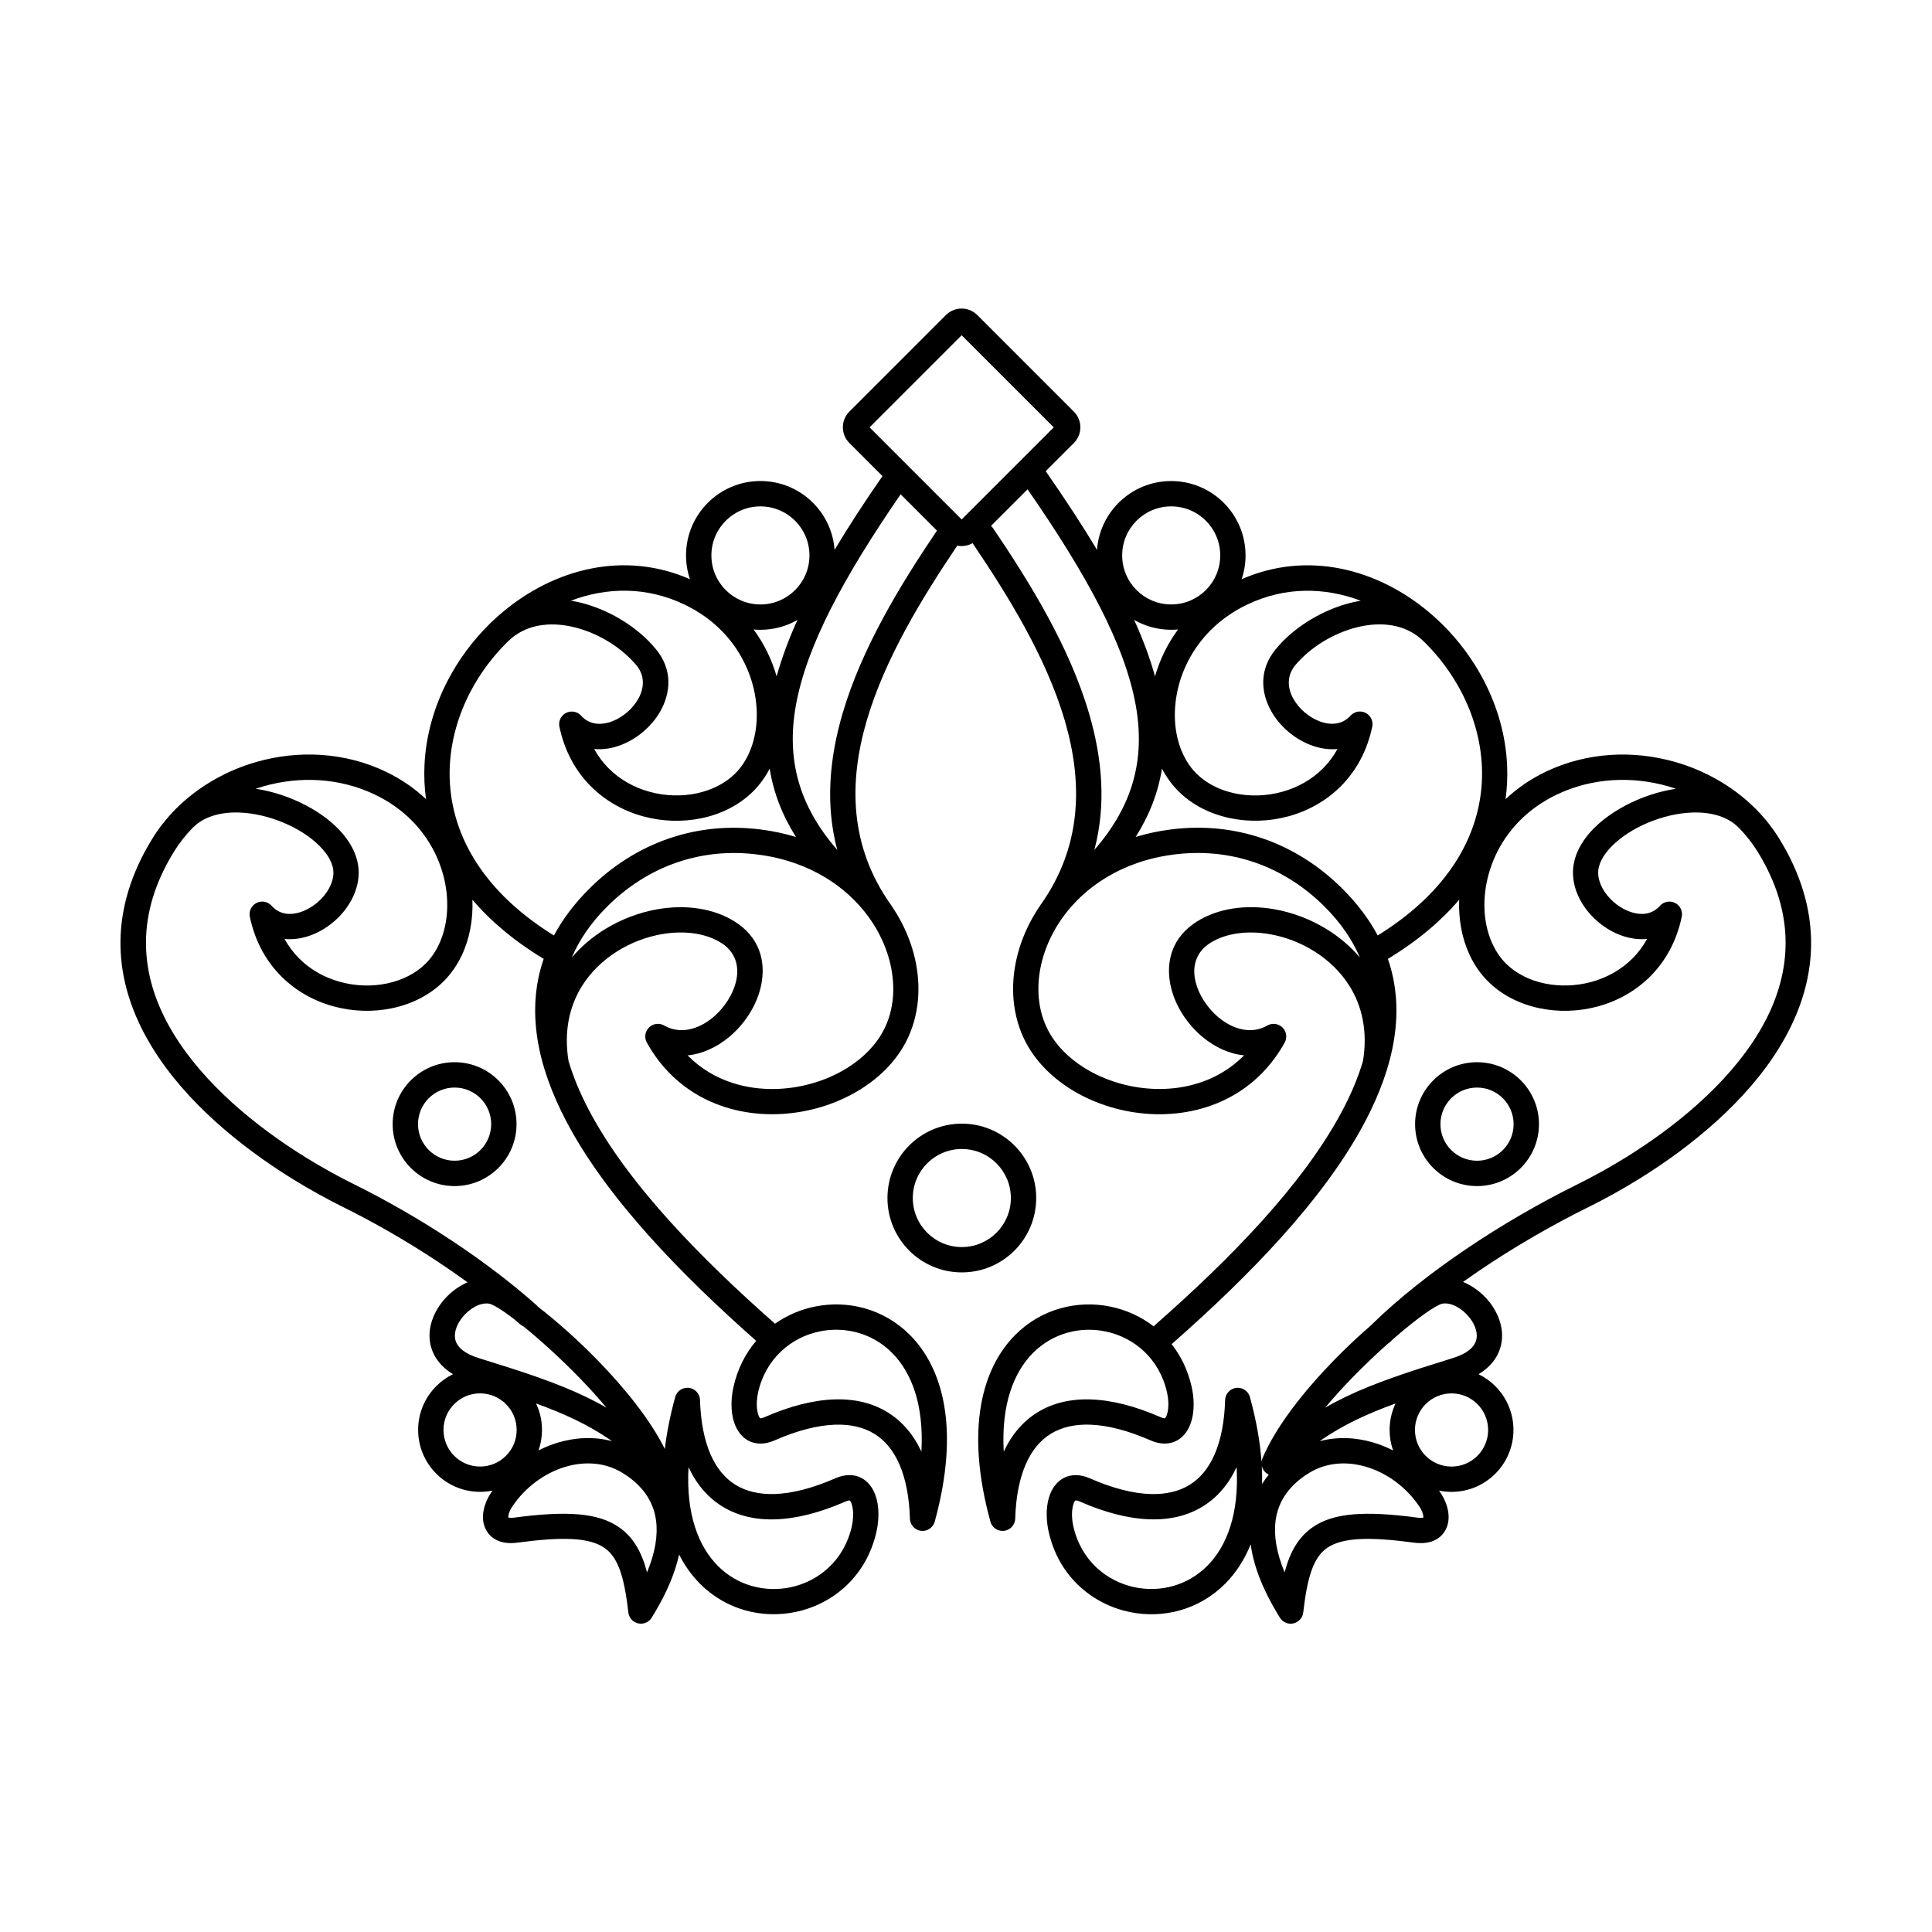 <?xml version="1.0" encoding="UTF-8"?>
<!-- Uploaded to: ICON Repo, www.svgrepo.com, Generator: ICON Repo Mixer Tools -->
<svg fill="#000000" width="800px" height="800px" version="1.1" viewBox="144 144 512 512" xmlns="http://www.w3.org/2000/svg">
 <path d="m498.44 342.5c-2.422 0.23-4.918-0.199-7.297-1.133-2.082-0.816-4.066-2.035-5.805-3.527-1.754-1.508-3.262-3.297-4.379-5.246-2.894-5.062-3.297-11.184 1.113-16.535 0.688-0.832 1.367-1.586 2.035-2.254 4.875-4.875 11.852-8.801 19.043-10.332 0.484-0.102 0.969-0.195 1.453-0.273-9.48-3.582-20.004-3.785-30.027 0.992-3.906 1.859-7.18 4.231-9.848 6.922-4.809 4.852-7.711 10.785-8.84 16.695-1.113 5.82-0.504 11.582 1.699 16.199 0.91 1.906 2.078 3.606 3.496 5.012 2.676 2.652 6.273 4.422 10.23 5.25 3.957 0.828 8.254 0.711 12.352-0.398 4.066-1.105 7.906-3.184 10.98-6.281 1.445-1.457 2.731-3.152 3.793-5.082zm-110.26 186.2c0.707-12.441-2.625-21.012-7.785-26.191-2.637-2.648-5.766-4.406-9.062-5.332-3.312-0.93-6.793-1.023-10.113-0.34-7.57 1.562-14.312 7.195-16.32 16.195-0.375 1.676-0.453 3.453-0.188 4.945 0.141 0.789 0.355 1.422 0.652 1.781 0.055 0.07 0.117 0.109 0.18 0.109 0.238 0.004 0.578-0.086 1.031-0.285 6.832-2.996 13.074-4.555 18.602-4.727 5.391-0.168 10.109 0.988 14.062 3.426 3.801 2.344 6.809 5.824 8.941 10.41zm-3.035-30.918c8.715 8.746 13.305 24.828 6.606 49.324-0.332 1.457-1.613 2.559-3.172 2.602-1.848 0.051-3.387-1.406-3.438-3.254-0.18-5.805-1.145-10.629-2.816-14.449-1.582-3.613-3.809-6.297-6.602-8.02-2.812-1.734-6.293-2.555-10.363-2.43-4.652 0.145-10.055 1.523-16.109 4.176-1.336 0.586-2.59 0.848-3.758 0.836-2.262-0.02-4.023-0.984-5.32-2.578-1.062-1.301-1.738-2.992-2.07-4.852-0.41-2.309-0.297-5.019 0.266-7.543 1.082-4.848 3.211-8.953 6.031-12.254-19.824-17.516-39.613-37.777-50.316-58.176-7.684-14.641-10.738-29.301-6-43.051-7.894-4.773-14.121-10.07-18.887-15.676 0.207 5.312-0.77 10.438-2.859 14.816-1.223 2.57-2.84 4.894-4.836 6.875-3.629 3.598-8.406 5.977-13.59 7.062-4.988 1.047-10.371 0.906-15.473-0.477-5.133-1.395-10.016-4.055-13.969-8.043-3.914-3.945-6.887-9.164-8.258-15.707-0.375-1.812 0.785-3.586 2.598-3.961 1.27-0.266 2.519 0.227 3.285 1.168 1.266 1.352 2.809 1.969 4.41 2.027 1.289 0.047 2.644-0.238 3.965-0.785 1.398-0.578 2.734-1.43 3.906-2.477 2.277-2.035 3.883-4.738 3.981-7.434 0.09-2.43-1.34-4.981-3.688-7.332-2.434-2.434-5.754-4.559-9.449-6.117-3.742-1.578-7.828-2.574-11.727-2.719-4.828-0.18-9.316 0.953-12.305 3.941-0.059 0.059-0.121 0.117-0.184 0.168-1.84 1.891-3.473 3.961-4.856 6.195-0.996 1.609-1.895 3.227-2.699 4.856-7.93 16.035-5.203 30.875 2.676 43.676 8.141 13.23 21.703 24.387 34.914 32.566 4.375 2.707 8.734 5.102 12.859 7.144 8.484 4.195 17.336 9.27 25.82 14.891 7.969 5.277 15.645 11.059 22.434 17.078 0.16 0.141 0.305 0.297 0.43 0.457 4.883 3.793 10.52 8.742 15.836 14.211 7.121 7.328 13.875 15.66 17.77 23.473 0.496-4.211 1.379-8.746 2.711-13.613 0.332-1.457 1.613-2.559 3.172-2.602 1.848-0.051 3.387 1.406 3.438 3.254 0.18 5.805 1.145 10.629 2.816 14.449 1.582 3.613 3.809 6.297 6.602 8.02 2.812 1.734 6.293 2.555 10.363 2.43 4.652-0.145 10.055-1.523 16.109-4.176 1.336-0.586 2.59-0.848 3.758-0.836 2.262 0.02 4.023 0.984 5.32 2.578 1.062 1.301 1.738 2.992 2.07 4.852 0.41 2.309 0.297 5.019-0.266 7.543-2.641 11.84-11.527 19.254-21.516 21.312-4.356 0.898-8.918 0.777-13.262-0.441-4.363-1.227-8.508-3.555-12-7.062-2.125-2.133-4.004-4.707-5.535-7.727-1.031 4.734-3.164 9.922-6.547 15.551-0.297 0.496-0.52 0.863-0.668 1.102-0.516 0.883-1.426 1.516-2.516 1.641-1.84 0.211-3.504-1.113-3.715-2.953-1.039-8.965-2.547-14.484-6.312-17.094-3.988-2.766-11.012-3.016-23.062-1.406-1.875 0.25-3.43 0.105-4.695-0.328-1.82-0.625-3.047-1.797-3.773-3.309-0.641-1.332-0.812-2.84-0.598-4.379 0.242-1.77 1.004-3.644 2.113-5.297 0.109-0.16 0.219-0.32 0.328-0.477-1.066 0.219-2.168 0.332-3.297 0.332-4.531 0-8.633-1.836-11.605-4.809-2.969-2.969-4.809-7.074-4.809-11.605s1.836-8.633 4.809-11.605c1.285-1.285 2.781-2.359 4.434-3.16-3.109-1.879-4.914-4.301-5.731-6.918-0.676-2.18-0.633-4.422-0.051-6.566 0.547-2.019 1.566-3.949 2.894-5.637 1.773-2.254 4.152-4.117 6.742-5.231-2.578-1.871-5.215-3.699-7.894-5.473-8.262-5.469-16.859-10.398-25.086-14.469-4.262-2.109-8.801-4.606-13.41-7.457-13.977-8.656-28.371-20.531-37.117-34.746-9.012-14.645-12.105-31.672-2.961-50.156 0.875-1.77 1.879-3.57 3.016-5.406 1.645-2.656 3.582-5.113 5.758-7.352 0.07-0.086 0.145-0.168 0.223-0.246 0.16-0.16 0.32-0.316 0.484-0.469 5.777-5.684 13.125-9.875 21.094-12.145 10.996-3.133 23.215-2.644 34.156 2.57 4.148 1.977 7.719 4.469 10.73 7.309-0.414-3.004-0.543-6.004-0.41-8.977 0.355-7.922 2.582-15.598 6.199-22.535 2.844-5.453 6.555-10.453 10.895-14.754 0.062-0.074 0.129-0.148 0.203-0.219 0.262-0.262 0.551-0.531 0.863-0.809 0.816-0.77 1.652-1.516 2.508-2.234 13.656-11.484 32.168-16.422 49.676-8.77-0.668-1.98-1.031-4.098-1.031-6.301 0-5.441 2.207-10.371 5.773-13.938 3.566-3.566 8.496-5.773 13.938-5.773 5.441 0 10.371 2.207 13.938 5.773 3.242 3.242 5.363 7.613 5.719 12.473 3.699-6.191 7.941-12.691 12.688-19.551l-8.773-8.773c-1.145-1.145-1.719-2.652-1.719-4.156s0.574-3.012 1.719-4.156l25.594-25.594c1.145-1.145 2.652-1.719 4.156-1.719s3.012 0.574 4.156 1.719l25.594 25.594c1.145 1.145 1.719 2.652 1.719 4.156s-0.574 3.012-1.719 4.156l-7.469 7.469c5.117 7.34 9.66 14.273 13.598 20.859 0.355-4.859 2.477-9.227 5.719-12.469 3.566-3.566 8.496-5.773 13.938-5.773s10.371 2.207 13.938 5.773 5.773 8.496 5.773 13.938c0 2.203-0.363 4.324-1.031 6.301 17.508-7.656 36.02-2.715 49.676 8.77 0.855 0.719 1.691 1.465 2.508 2.234 0.312 0.277 0.602 0.547 0.863 0.809 0.07 0.07 0.137 0.145 0.203 0.219 4.34 4.301 8.051 9.301 10.895 14.754 3.617 6.938 5.848 14.613 6.199 22.535 0.133 2.969 0.004 5.969-0.41 8.977 3.012-2.84 6.582-5.332 10.73-7.309 10.941-5.215 23.156-5.703 34.156-2.57 7.969 2.269 15.316 6.457 21.094 12.145 0.164 0.152 0.328 0.309 0.484 0.469 0.078 0.078 0.152 0.16 0.223 0.246 2.176 2.238 4.113 4.695 5.758 7.352 1.137 1.836 2.141 3.637 3.016 5.406 9.145 18.484 6.047 35.512-2.961 50.156-8.746 14.215-23.141 26.09-37.117 34.746-4.609 2.856-9.148 5.352-13.41 7.457-9.496 4.695-19.641 10.512-29.215 17.027-1.355 0.922-2.699 1.859-4.027 2.805 2.691 1.098 5.172 3.012 7.008 5.34 1.328 1.688 2.348 3.617 2.894 5.637 0.582 2.144 0.625 4.387-0.051 6.566-0.812 2.621-2.617 5.043-5.731 6.918 1.652 0.805 3.148 1.875 4.434 3.16 2.969 2.969 4.809 7.074 4.809 11.605s-1.836 8.633-4.809 11.605c-2.969 2.969-7.074 4.809-11.605 4.809-1.129 0-2.231-0.113-3.297-0.332 0.109 0.156 0.219 0.316 0.328 0.477 1.109 1.652 1.871 3.523 2.113 5.297 0.211 1.539 0.039 3.051-0.598 4.379-0.727 1.512-1.953 2.684-3.773 3.309-1.266 0.434-2.82 0.578-4.695 0.328-12.051-1.609-19.078-1.359-23.062 1.406-3.762 2.609-5.273 8.129-6.312 17.094-0.211 1.84-1.871 3.164-3.715 2.953-1.094-0.125-2-0.762-2.516-1.641-0.148-0.238-0.371-0.605-0.668-1.102-4.043-6.727-6.297-12.816-7.027-18.266-1.699 4.227-4.031 7.695-6.766 10.441-3.496 3.508-7.641 5.836-12 7.062-4.344 1.219-8.91 1.344-13.262 0.441-9.988-2.062-18.875-9.473-21.516-21.312-0.562-2.523-0.676-5.234-0.266-7.543 0.332-1.859 1.008-3.551 2.07-4.852 1.301-1.594 3.059-2.559 5.32-2.578 1.168-0.012 2.422 0.25 3.758 0.836 6.051 2.652 11.453 4.031 16.109 4.176 4.07 0.125 7.547-0.695 10.363-2.43 2.793-1.723 5.019-4.406 6.602-8.02 1.676-3.82 2.637-8.645 2.816-14.449 0.051-1.848 1.59-3.305 3.438-3.254 1.559 0.043 2.84 1.148 3.172 2.602 1.699 6.219 2.672 11.895 3.035 17.047 0.031-0.332 0.113-0.668 0.254-0.992 3.609-8.496 11.027-17.824 18.898-25.918 3.305-3.398 6.731-6.598 10.027-9.441 0.082-0.102 0.172-0.199 0.266-0.293 7.055-6.848 15.422-13.418 24.227-19.406 9.887-6.723 20.297-12.699 30.004-17.5 4.129-2.043 8.488-4.434 12.859-7.144 13.211-8.184 26.77-19.336 34.914-32.566 7.879-12.801 10.605-27.641 2.676-43.676-0.805-1.629-1.703-3.246-2.699-4.856-1.383-2.231-3.016-4.305-4.856-6.195-0.062-0.055-0.125-0.109-0.184-0.168-2.988-2.988-7.477-4.121-12.305-3.941-3.898 0.145-7.984 1.141-11.727 2.719-3.691 1.559-7.016 3.684-9.449 6.117-2.348 2.348-3.777 4.902-3.688 7.332 0.102 2.695 1.703 5.394 3.981 7.434 1.168 1.047 2.508 1.898 3.906 2.477 1.32 0.543 2.676 0.832 3.965 0.785 1.602-0.059 3.144-0.676 4.41-2.027 0.766-0.941 2.016-1.434 3.285-1.168 1.812 0.375 2.973 2.152 2.598 3.961-1.371 6.539-4.348 11.758-8.258 15.707-3.953 3.988-8.836 6.648-13.969 8.043-5.102 1.387-10.488 1.523-15.473 0.477-5.184-1.086-9.961-3.461-13.59-7.062-1.996-1.977-3.609-4.305-4.836-6.875-2.086-4.379-3.062-9.504-2.859-14.816-4.766 5.602-10.992 10.898-18.887 15.676 4.738 13.75 1.684 28.406-6 43.051-10.855 20.688-31.059 41.242-51.164 58.922-0.047 0.043-0.098 0.082-0.148 0.121 2.469 3.141 4.332 6.953 5.32 11.383 0.562 2.523 0.676 5.234 0.266 7.543-0.332 1.859-1.008 3.551-2.07 4.852-1.301 1.594-3.059 2.559-5.32 2.578-1.168 0.012-2.422-0.25-3.758-0.836-6.051-2.652-11.453-4.031-16.109-4.176-4.07-0.125-7.547 0.695-10.363 2.43-2.793 1.723-5.019 4.406-6.602 8.02-1.676 3.82-2.637 8.645-2.816 14.449-0.051 1.848-1.59 3.305-3.438 3.254-1.559-0.043-2.84-1.148-3.172-2.602-6.695-24.496-2.106-40.578 6.606-49.324 3.496-3.508 7.641-5.836 12-7.062 4.344-1.219 8.91-1.344 13.262-0.441 4.133 0.852 8.074 2.621 11.465 5.242 0.129-0.168 0.277-0.328 0.441-0.473 19.633-17.266 39.301-37.223 49.668-56.98 2.262-4.309 4.07-8.613 5.332-12.879 1.305-7.969-0.297-14.652-3.586-19.902-2.356-3.762-5.598-6.832-9.27-9.148-3.688-2.324-7.801-3.871-11.891-4.574-5.836-1.008-11.527-0.301-15.691 2.305-3.793 2.375-4.797 6.109-4.039 9.816 0.371 1.812 1.145 3.652 2.223 5.371 1.082 1.73 2.465 3.32 4.043 4.625 3.762 3.109 8.609 4.527 12.871 2.098 1.609-0.914 3.652-0.348 4.566 1.258 0.621 1.09 0.559 2.383-0.047 3.387-3.356 5.992-7.824 10.418-12.906 13.477-6.477 3.902-13.926 5.559-21.281 5.379-7.289-0.176-14.508-2.16-20.605-5.547-5.418-3.012-9.973-7.133-12.961-12.098-2.062-3.426-3.344-7.254-3.875-11.273-0.93-7.051 0.492-14.672 4.09-21.684 0.809-1.574 1.727-3.117 2.75-4.617 0.039-0.062 0.078-0.125 0.121-0.184 11.059-15.52 11.27-32.469 6.465-48.895-4.91-16.785-15.078-33.172-24.438-47.035-0.898 0.516-1.91 0.77-2.914 0.77-0.383 0-0.766-0.039-1.145-0.113-9.238 13.719-19.164 29.855-23.996 46.375-4.805 16.426-4.594 33.379 6.465 48.895 0.043 0.059 0.082 0.121 0.121 0.184 1.023 1.5 1.941 3.043 2.75 4.617 3.602 7.008 5.023 14.629 4.09 21.684-0.531 4.019-1.812 7.848-3.875 11.273-2.988 4.961-7.547 9.086-12.961 12.098-6.094 3.387-13.316 5.375-20.605 5.547-7.356 0.176-14.805-1.48-21.281-5.379-5.078-3.059-9.551-7.484-12.906-13.477-0.605-1.004-0.668-2.297-0.047-3.387 0.914-1.609 2.957-2.172 4.566-1.258 4.262 2.434 9.109 1.016 12.871-2.098 1.578-1.305 2.961-2.894 4.043-4.625 1.078-1.723 1.852-3.559 2.223-5.371 0.758-3.707-0.246-7.441-4.039-9.816-4.164-2.606-9.855-3.312-15.691-2.305-4.086 0.707-8.199 2.25-11.891 4.574-3.672 2.312-6.914 5.387-9.27 9.148-3.289 5.254-4.891 11.934-3.586 19.902 1.262 4.266 3.07 8.57 5.332 12.879 10.316 19.664 29.844 39.52 49.383 56.73 3.16-2.223 6.746-3.746 10.484-4.519 4.356-0.898 8.918-0.777 13.262 0.441 4.363 1.227 8.508 3.555 12 7.062zm-58.676 35.016c-0.707 12.441 2.625 21.012 7.785 26.191 2.637 2.648 5.766 4.406 9.062 5.332 3.312 0.93 6.793 1.023 10.113 0.34 7.57-1.562 14.312-7.195 16.32-16.195 0.375-1.676 0.453-3.453 0.188-4.945-0.141-0.789-0.355-1.422-0.652-1.781-0.055-0.07-0.117-0.109-0.18-0.109-0.238-0.004-0.578 0.086-1.031 0.285-6.832 2.996-13.074 4.555-18.602 4.727-5.391 0.168-10.109-0.988-14.062-3.426-3.801-2.344-6.809-5.824-8.941-10.41zm-6.758 2.051 0.004-0.082-0.051 0.023zm98.078-32.344c-5.16 5.18-8.492 13.754-7.785 26.191 2.133-4.582 5.144-8.062 8.941-10.41 3.953-2.438 8.672-3.594 14.062-3.426 5.527 0.172 11.77 1.73 18.602 4.727 0.453 0.199 0.789 0.285 1.031 0.285 0.062 0 0.121-0.043 0.18-0.109 0.297-0.363 0.512-0.992 0.652-1.781 0.266-1.496 0.188-3.273-0.188-4.945-2.008-9-8.746-14.633-16.32-16.195-3.32-0.684-6.801-0.594-10.113 0.34-3.297 0.926-6.426 2.684-9.062 5.332zm60.598 29.98c0.09 1.652 0.117 3.25 0.086 4.789 0.527-0.863 1.113-1.695 1.758-2.488-0.969-0.457-1.625-1.324-1.844-2.301zm-14.457 26.504c5.16-5.18 8.492-13.754 7.785-26.191-2.133 4.582-5.144 8.062-8.941 10.41-3.953 2.438-8.672 3.594-14.062 3.426-5.527-0.172-11.77-1.73-18.602-4.727-0.453-0.199-0.789-0.285-1.031-0.285-0.062 0-0.121 0.043-0.18 0.109-0.297 0.363-0.512 0.992-0.652 1.781-0.266 1.496-0.188 3.273 0.188 4.945 2.008 9 8.746 14.633 16.32 16.195 3.32 0.684 6.801 0.594 10.113-0.34 3.297-0.926 6.426-2.684 9.062-5.332zm-65.035-117.21c5.441 0 10.371 2.207 13.938 5.773 3.566 3.566 5.773 8.496 5.773 13.938s-2.207 10.371-5.773 13.938c-3.566 3.566-8.496 5.773-13.938 5.773-5.441 0-10.371-2.207-13.938-5.773-3.566-3.566-5.773-8.496-5.773-13.938s2.207-10.371 5.773-13.938c3.566-3.566 8.496-5.773 13.938-5.773zm9.188 10.523c-2.352-2.352-5.598-3.805-9.188-3.805-3.59 0-6.836 1.453-9.188 3.805-2.352 2.352-3.805 5.598-3.805 9.188s1.453 6.836 3.805 9.188c2.352 2.352 5.598 3.805 9.188 3.805 3.59 0 6.836-1.453 9.188-3.805 2.352-2.352 3.805-5.598 3.805-9.188s-1.453-6.836-3.805-9.188zm120.59 60.961c-2.676 0-5.102 1.086-6.856 2.84-1.754 1.754-2.84 4.176-2.84 6.856 0 2.676 1.086 5.102 2.84 6.856 1.754 1.754 4.176 2.84 6.856 2.84 2.676 0 5.102-1.086 6.856-2.84 1.754-1.754 2.84-4.176 2.84-6.856 0-2.676-1.086-5.102-2.84-6.856-1.754-1.754-4.176-2.84-6.856-2.84zm-15.492 15.117c-0.594-1.699-0.918-3.523-0.918-5.422 0-2.512 0.566-4.894 1.574-7.023-3.711 1.352-7.074 2.723-10.195 4.219-3.527 1.691-6.781 3.562-9.934 5.777 4.648-1.238 9.574-1.039 14.277 0.363 1.77 0.527 3.512 1.227 5.195 2.086zm22.246-96.164c-2.676 0-5.102 1.086-6.856 2.84-1.754 1.754-2.84 4.176-2.84 6.856 0 2.676 1.086 5.102 2.84 6.856 1.754 1.754 4.176 2.84 6.856 2.84 2.676 0 5.102-1.086 6.856-2.84s2.84-4.176 2.84-6.856c0-2.676-1.086-5.102-2.84-6.856s-4.176-2.84-6.856-2.84zm-11.605-1.91c2.969-2.969 7.074-4.809 11.605-4.809s8.633 1.836 11.605 4.809c2.969 2.969 4.809 7.074 4.809 11.605s-1.836 8.633-4.809 11.605c-2.969 2.969-7.074 4.809-11.605 4.809s-8.633-1.836-11.605-4.809c-2.969-2.969-4.809-7.074-4.809-11.605s1.836-8.633 4.809-11.605zm-69.441-152.11c-3.59 0-6.836 1.453-9.188 3.805-2.352 2.352-3.805 5.598-3.805 9.188s1.453 6.836 3.805 9.188c2.352 2.352 5.598 3.805 9.188 3.805s6.836-1.453 9.188-3.805c2.352-2.352 3.805-5.598 3.805-9.188s-1.453-6.836-3.805-9.188c-2.352-2.352-5.598-3.805-9.188-3.805zm1.805 32.621c-0.594 0.055-1.195 0.082-1.805 0.082-3.57 0-6.922-0.949-9.809-2.609 2.348 5.199 4.199 10.172 5.519 14.957 1.227-4.305 3.246-8.547 6.098-12.426zm38.996 206.23c1.797-1.039 3.648-2.012 5.574-2.934 7.762-3.723 16.625-6.609 28.25-10.203 3.769-1.164 5.617-2.844 6.164-4.613 0.277-0.895 0.242-1.879-0.027-2.867-0.301-1.113-0.898-2.219-1.688-3.223-1.863-2.367-4.641-4.031-7.047-3.754-1.605 0.184-6.781 3.816-13.098 9.305-0.289 0.277-0.578 0.555-0.863 0.832-0.195 0.188-0.406 0.352-0.629 0.48-3.051 2.711-6.312 5.809-9.531 9.121-2.457 2.527-4.863 5.172-7.098 7.856zm-13.141 29.922c-0.512 3.898 0.211 8.465 2.394 13.723 1.438-5.453 3.66-9.34 7.449-11.969 5.543-3.848 13.938-4.375 27.734-2.535 0.727 0.098 1.25 0.082 1.594-0.02 0.008-0.113-0.004-0.27-0.031-0.465-0.102-0.754-0.477-1.629-1.039-2.461-3.477-5.168-8.602-8.887-14.07-10.516-5.098-1.52-10.473-1.191-14.996 1.527l-0.395 0.25c-4.852 3.031-7.941 7.191-8.637 12.473zm98.453-154.14c-0.285 0.027-0.574 0.047-0.859 0.059-2.269 0.086-4.574-0.387-6.746-1.281-2.094-0.863-4.086-2.133-5.82-3.684-3.539-3.168-6.039-7.566-6.211-12.184-0.168-4.457 2.019-8.707 5.629-12.316 3.012-3.012 7.094-5.629 11.598-7.531 3.203-1.352 6.637-2.344 10.066-2.863-0.695-0.234-1.398-0.453-2.106-0.656-9.508-2.711-20.039-2.301-29.434 2.176-3.906 1.859-7.18 4.231-9.848 6.922-4.809 4.852-7.711 10.785-8.84 16.695-1.113 5.82-0.504 11.582 1.699 16.199 0.91 1.906 2.078 3.606 3.496 5.012 2.676 2.652 6.273 4.422 10.23 5.25 3.957 0.828 8.254 0.711 12.352-0.398 4.066-1.105 7.906-3.184 10.98-6.281 1.453-1.469 2.742-3.168 3.812-5.113zm-128.56-45.133c-1.004 6.305-3.297 12.301-6.969 18.105 2.84-0.867 5.852-1.527 9.035-1.949 8.82-1.164 17.09-0.234 24.578 2.324 8.039 2.75 15.168 7.367 21.105 13.277 4.043 4.027 7.148 8.188 9.426 12.453 20.688-12.809 28.297-29.352 27.605-44.805-0.309-6.918-2.266-13.641-5.441-19.727-2.523-4.84-5.816-9.277-9.66-13.09-0.09-0.07-0.172-0.148-0.254-0.23-0.422-0.422-0.789-0.762-1.105-1.02-4.34-3.578-10.074-4.211-15.703-3.012-5.914 1.258-11.66 4.496-15.684 8.52-0.633 0.633-1.176 1.223-1.617 1.758-2.324 2.82-2.059 6.148-0.457 8.949 0.742 1.301 1.746 2.492 2.906 3.488 1.176 1.012 2.508 1.832 3.887 2.375 2.891 1.137 6.016 1.004 8.188-1.316 0.766-0.941 2.016-1.434 3.285-1.168 1.812 0.375 2.973 2.152 2.598 3.961-1.371 6.539-4.348 11.758-8.258 15.707-3.953 3.988-8.836 6.648-13.969 8.043-5.102 1.387-10.488 1.523-15.473 0.477-5.184-1.086-9.961-3.461-13.59-7.062-1.781-1.766-3.262-3.812-4.43-6.059zm-17.918 21.535c10.215-11.719 13.523-24.039 10.973-38.289-2.856-15.953-12.879-34.488-28.672-57.266l-9.688 9.688c0.211 0.188 0.402 0.402 0.57 0.648 9.668 14.305 20.219 31.305 25.426 49.105 3.492 11.945 4.57 24.18 1.391 36.117zm-8.828 18.523c-0.02 0.027-0.039 0.055-0.059 0.082-0.863 1.262-1.637 2.559-2.316 3.883-2.981 5.801-4.164 12.047-3.41 17.773 0.406 3.09 1.395 6.035 2.984 8.676 2.375 3.945 6.059 7.258 10.469 9.707 5.172 2.875 11.309 4.559 17.508 4.707 6.133 0.148 12.316-1.219 17.66-4.434 2.019-1.219 3.926-2.703 5.664-4.473-3.957-0.375-7.754-2.18-10.961-4.832-2.125-1.758-3.992-3.906-5.461-6.254-1.477-2.359-2.551-4.945-3.086-7.578-1.285-6.312 0.473-12.699 7.059-16.824 5.617-3.516 12.988-4.523 20.363-3.25 4.918 0.848 9.875 2.715 14.328 5.519 3.121 1.969 6.004 4.406 8.453 7.293-1.992-4.684-5.074-9.219-9.422-13.551-5.231-5.211-11.492-9.27-18.535-11.68-6.562-2.242-13.816-3.059-21.562-2.035-6.789 0.895-12.684 3.039-17.625 6.016-4.762 2.867-8.625 6.5-11.539 10.52-0.168 0.242-0.34 0.484-0.512 0.73zm-138.47 140.62c1.684-0.859 3.426-1.559 5.195-2.086 4.703-1.402 9.625-1.602 14.277-0.363-3.152-2.215-6.406-4.086-9.934-5.777-3.121-1.496-6.484-2.867-10.195-4.219 1.012 2.129 1.574 4.512 1.574 7.023 0 1.902-0.324 3.727-0.918 5.422zm-8.637-12.277c-1.754-1.754-4.176-2.84-6.856-2.84-2.676 0-5.102 1.086-6.856 2.84-1.754 1.754-2.84 4.176-2.84 6.856 0 2.676 1.086 5.102 2.84 6.856s4.176 2.84 6.856 2.84c2.676 0 5.102-1.086 6.856-2.84 1.754-1.754 2.84-4.176 2.84-6.856 0-2.676-1.086-5.102-2.84-6.856zm-13.609-90.602c4.531 0 8.633 1.836 11.605 4.809 2.969 2.969 4.809 7.074 4.809 11.605s-1.836 8.633-4.809 11.605c-2.969 2.969-7.074 4.809-11.605 4.809s-8.633-1.836-11.605-4.809c-2.969-2.969-4.809-7.074-4.809-11.605s1.836-8.633 4.809-11.605c2.969-2.969 7.074-4.809 11.605-4.809zm6.856 9.555c-1.754-1.754-4.176-2.84-6.856-2.84-2.676 0-5.102 1.086-6.856 2.84-1.754 1.754-2.84 4.176-2.84 6.856 0 2.676 1.086 5.102 2.84 6.856 1.754 1.754 4.176 2.84 6.856 2.84 2.676 0 5.102-1.086 6.856-2.84s2.84-4.176 2.84-6.856c0-2.676-1.086-5.102-2.84-6.856zm72.387-124.23c2.852 3.883 4.871 8.121 6.098 12.43 1.32-4.785 3.168-9.758 5.516-14.957-2.891 1.66-6.238 2.609-9.809 2.609-0.609 0-1.211-0.027-1.805-0.082zm10.992-28.816c-2.352-2.352-5.598-3.805-9.188-3.805-3.59 0-6.836 1.453-9.188 3.805-2.352 2.352-3.805 5.598-3.805 9.188 0 3.59 1.453 6.836 3.805 9.188 2.352 2.352 5.598 3.805 9.188 3.805 3.59 0 6.836-1.453 9.188-3.805 2.352-2.352 3.805-5.598 3.805-9.188 0-3.59-1.453-6.836-3.805-9.188zm-72.07 213.44c-0.328-0.137-0.637-0.328-0.914-0.578-0.504-0.449-1.016-0.895-1.531-1.34-3.246-2.461-5.68-3.949-6.695-4.066-2.406-0.277-5.184 1.387-7.047 3.754-0.793 1.004-1.387 2.113-1.688 3.223-0.27 0.988-0.305 1.973-0.027 2.867 0.547 1.77 2.394 3.449 6.164 4.613 11.625 3.59 20.488 6.481 28.25 10.203 1.926 0.922 3.777 1.895 5.574 2.934-2.234-2.684-4.641-5.328-7.098-7.856-5.25-5.402-10.609-10.223-14.984-13.75zm32.832 65.25c2.184-5.254 2.906-9.824 2.394-13.723-0.695-5.281-3.785-9.441-8.637-12.473l-0.395-0.25c-4.523-2.719-9.898-3.047-14.996-1.527-5.469 1.629-10.594 5.348-14.07 10.516-0.562 0.832-0.934 1.707-1.039 2.461-0.027 0.195-0.039 0.355-0.031 0.465 0.344 0.102 0.867 0.117 1.594 0.02 13.797-1.84 22.191-1.309 27.734 2.535 3.789 2.629 6.012 6.519 7.449 11.969zm-95.199-167.8c-0.289-0.012-0.574-0.031-0.859-0.059 1.07 1.945 2.359 3.648 3.812 5.113 3.074 3.102 6.914 5.18 10.98 6.281 4.098 1.113 8.395 1.23 12.352 0.398 3.957-0.828 7.555-2.598 10.23-5.25 1.418-1.406 2.59-3.106 3.496-5.012 2.199-4.617 2.812-10.379 1.699-16.199-1.129-5.91-4.031-11.844-8.84-16.695-2.668-2.691-5.941-5.062-9.848-6.922-9.395-4.477-19.926-4.887-29.434-2.176-0.707 0.203-1.41 0.422-2.106 0.656 3.43 0.516 6.863 1.512 10.066 2.863 4.508 1.902 8.586 4.519 11.598 7.531 3.609 3.609 5.793 7.859 5.629 12.316-0.172 4.613-2.672 9.016-6.211 12.184-1.734 1.551-3.727 2.82-5.82 3.684-2.172 0.898-4.477 1.367-6.746 1.281zm162.41-117.9c-15.27 22.184-24.965 40.309-27.766 55.957-2.551 14.25 0.758 26.57 10.973 38.289-3.18-11.938-2.102-24.172 1.391-36.117 5.133-17.555 15.465-34.328 25.023-48.508zm16.168-42.148-24.406 24.406 24.406 24.406 24.406-24.406zm-108.05 159.07c2.277-4.266 5.383-8.43 9.426-12.453 5.938-5.914 13.062-10.531 21.105-13.277 7.488-2.559 15.758-3.488 24.578-2.324 3.184 0.422 6.195 1.082 9.035 1.949-3.672-5.805-5.965-11.801-6.969-18.105-1.168 2.246-2.648 4.293-4.43 6.059-3.629 3.598-8.406 5.977-13.59 7.062-4.988 1.047-10.371 0.906-15.473-0.477-5.133-1.395-10.016-4.055-13.969-8.043-3.914-3.945-6.887-9.164-8.258-15.707-0.375-1.812 0.785-3.586 2.598-3.961 1.27-0.266 2.519 0.227 3.285 1.168 2.172 2.32 5.301 2.453 8.188 1.316 1.379-0.543 2.711-1.359 3.887-2.375 1.16-1 2.164-2.191 2.906-3.488 1.602-2.801 1.871-6.129-0.457-8.949-0.441-0.535-0.98-1.121-1.617-1.758-4.023-4.023-9.77-7.262-15.684-8.52-5.629-1.195-11.363-0.562-15.703 3.012-0.316 0.262-0.684 0.602-1.105 1.02-0.082 0.082-0.168 0.16-0.254 0.23-3.844 3.812-7.133 8.25-9.66 13.09-3.176 6.09-5.129 12.812-5.441 19.727-0.691 15.453 6.918 31.996 27.602 44.805zm17.961-50.555c-2.379 0.934-4.875 1.363-7.297 1.133 1.066 1.93 2.348 3.621 3.793 5.082 3.074 3.102 6.914 5.18 10.98 6.281 4.098 1.113 8.395 1.23 12.352 0.398 3.957-0.828 7.555-2.598 10.23-5.25 1.418-1.406 2.59-3.106 3.496-5.012 2.199-4.617 2.812-10.379 1.699-16.199-1.129-5.91-4.031-11.844-8.84-16.695-2.668-2.691-5.941-5.062-9.848-6.922-10.023-4.777-20.551-4.574-30.027-0.992 0.484 0.082 0.969 0.172 1.453 0.273 7.191 1.527 14.168 5.453 19.043 10.332 0.668 0.668 1.348 1.422 2.035 2.254 4.41 5.352 4.008 11.469 1.113 16.535-1.113 1.949-2.625 3.738-4.379 5.246-1.734 1.492-3.723 2.711-5.805 3.527zm66.016 46.477c-0.02-0.027-0.039-0.055-0.059-0.082-0.172-0.242-0.34-0.484-0.508-0.727-2.914-4.019-6.777-7.652-11.539-10.52-4.941-2.977-10.836-5.121-17.625-6.016-7.742-1.023-14.996-0.207-21.562 2.035-7.043 2.406-13.305 6.469-18.535 11.68-4.348 4.332-7.43 8.867-9.422 13.551 2.449-2.887 5.328-5.324 8.453-7.293 4.453-2.805 9.41-4.672 14.328-5.519 7.371-1.273 14.746-0.266 20.363 3.25 6.586 4.125 8.344 10.512 7.059 16.824-0.535 2.629-1.613 5.219-3.086 7.578-1.469 2.348-3.336 4.492-5.461 6.254-3.207 2.652-7.004 4.457-10.961 4.832 1.738 1.77 3.641 3.254 5.664 4.473 5.344 3.219 11.527 4.582 17.66 4.434 6.203-0.148 12.336-1.832 17.508-4.707 4.41-2.453 8.094-5.762 10.469-9.707 1.59-2.637 2.574-5.586 2.984-8.676 0.754-5.727-0.43-11.973-3.41-17.773-0.68-1.32-1.453-2.621-2.316-3.883z"/>
</svg>